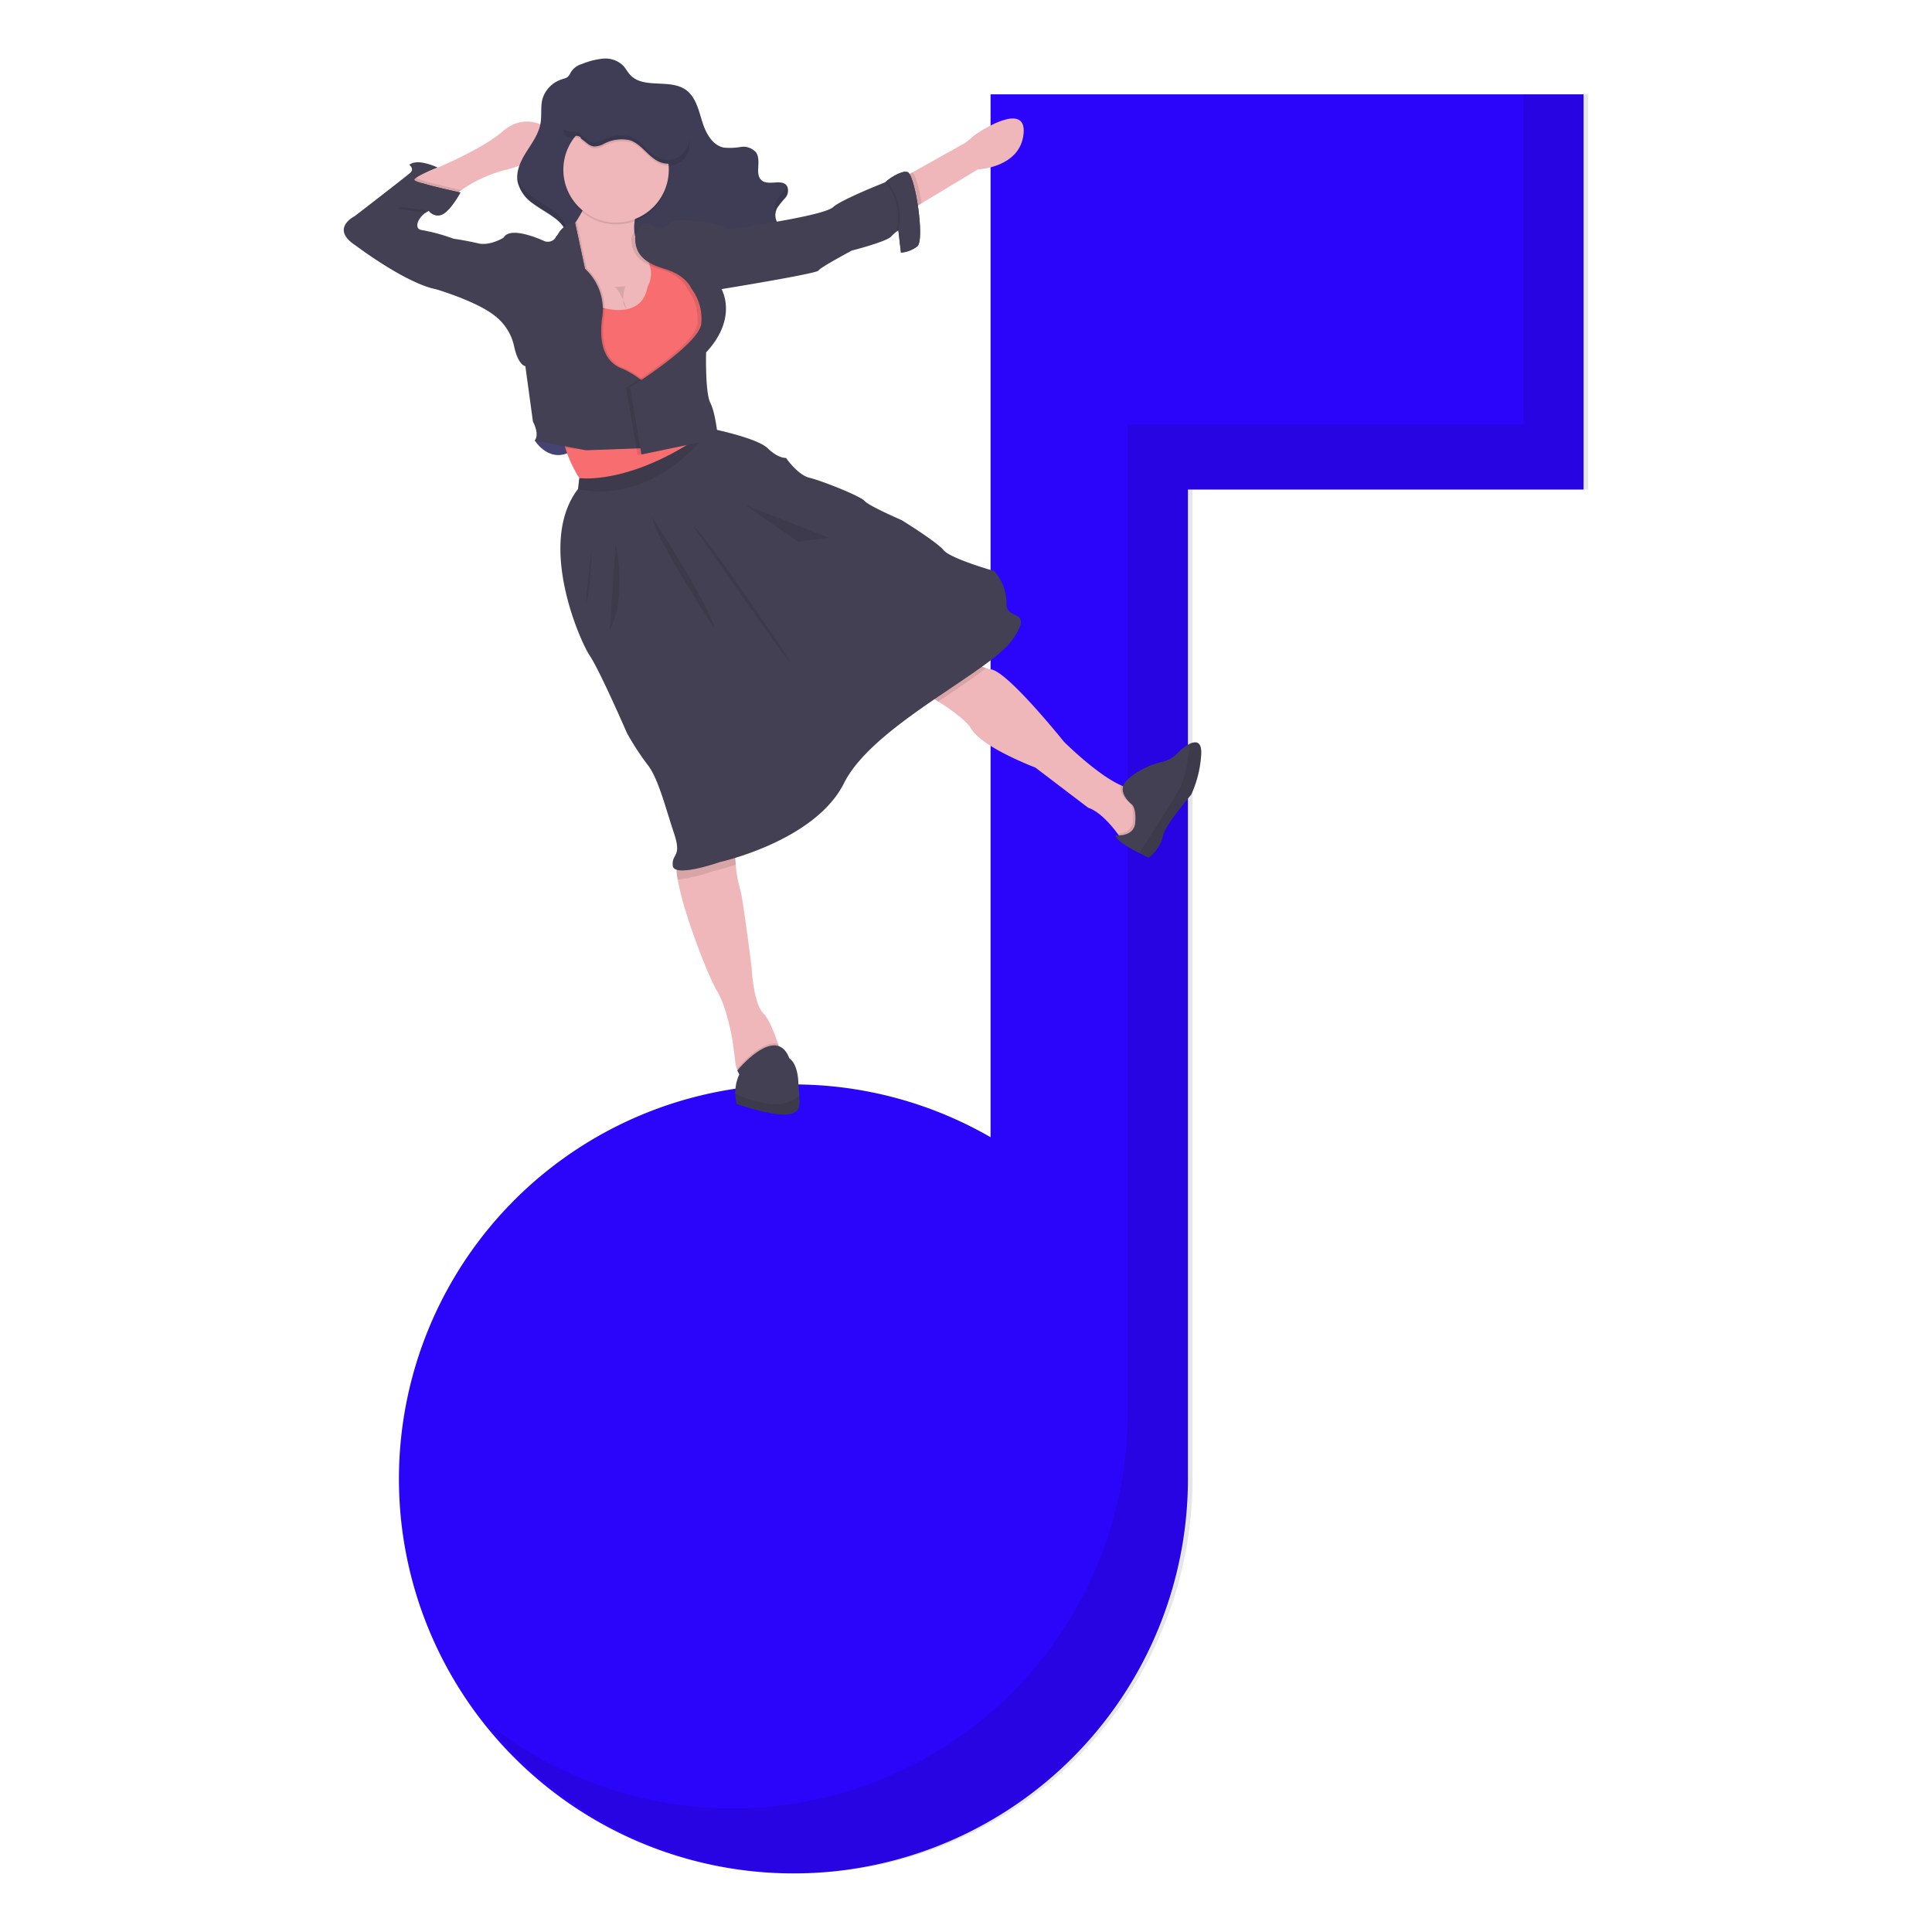 <svg xmlns="http://www.w3.org/2000/svg" width="356" height="356" viewBox="0 0 356 356"><defs><style>.a{fill:#fff;}.b{fill:#2b04fa;}.c,.f{opacity:0.1;}.c{isolation:isolate;}.d{fill:#efb7b9;}.e{fill:#3f3d56;}.g{fill:#4c4981;}.h{fill:#444053;}.i{fill:#f86d70;}.j{fill:#925978;}</style></defs><g transform="translate(-274 -4124)"><rect class="a" width="356" height="356" transform="translate(274 4124)"/><g transform="translate(237.833 4091.286)"><path class="b" d="M220.434,51.225V243.393A72.691,72.691,0,1,0,256.8,306.226V124.046h72.906V51.225Z" transform="translate(-1.74 -1.131)"/><path class="c" d="M321.407,51.225v60.869H248.5v182.18a72.8,72.8,0,0,1-117.973,57.1,72.8,72.8,0,0,0,129.925-45.152V124.046h72.906V51.225Z" transform="translate(-4.538 -1.131)"/><path class="d" d="M113.158,67.9l.248,1.861,8.067,1.144s.657-.5,1.707-1.17a25.075,25.075,0,0,1,7.854-3.654c4.226-.854,17.663-6.872,13.335-7.265s-3.884.5-3.884.5-4.772-4.687-9.7-.4c-3.739,3.253-11.952,6.753-15.7,8.247C113.892,67.632,113.158,67.9,113.158,67.9Z" transform="translate(-1.996 -1.992)"/><path class="e" d="M148.865,44.511a13.619,13.619,0,0,1,3.867-.99,4.7,4.7,0,0,1,3.679,1.229c.521.538.854,1.229,1.366,1.776,2.459,2.629,7.231.666,10.193,2.706C169.789,50.5,170.353,52.877,171,55s1.827,4.456,4,4.909a11.912,11.912,0,0,0,3.15-.12,3.1,3.1,0,0,1,2.834,1.042c1.007,1.528-.384,4.081,1.076,5.173,1.306.965,3.671-.384,4.584.956a2,2,0,0,1-.316,2.22,15.28,15.28,0,0,0-1.485,1.861,2.817,2.817,0,0,0,2.775,4.115c.922-.094,1.9-.615,2.706-.162a1.913,1.913,0,0,1,.854,1.511,3.97,3.97,0,0,1-3.568,4.175c-1.571.1-3.014-.751-4.414-1.468s-3.048-1.323-4.5-.726a6.924,6.924,0,0,0-1.81,1.272,19.818,19.818,0,0,1-5.566,3.3c-1.776.7-3.842,1.118-5.549.248-1.921-.982-2.911-3.372-4.943-4.1s-4.354.632-6.3,1.784-4.55,2.117-6.309.7c-1.9-1.528-1.315-4.593-2.467-6.736a6.608,6.608,0,0,0-1.853-2.04c-1.3-1-2.775-1.75-4.081-2.732a6.832,6.832,0,0,1-2.783-3.91c-.384-1.938.538-3.876,1.588-5.549s2.271-3.312,2.612-5.25c.256-1.451,0-2.962.333-4.4a5.42,5.42,0,0,1,3.517-3.714c.956-.324,1.127-.239,1.613-1.084A3.411,3.411,0,0,1,148.865,44.511Z" transform="translate(-5.476)"/><g class="f" transform="translate(131.478 61.423)"><path d="M188.788,64.495a7.283,7.283,0,0,1,.154,2.561A6.9,6.9,0,0,1,188.788,64.495Z" transform="translate(-144.531 -64.495)"/><path d="M192.992,75.233a2.771,2.771,0,0,0-.29.939,2.883,2.883,0,0,1,.1-2.39,15.05,15.05,0,0,1,1.485-1.853,3.174,3.174,0,0,0,.427-.854l.068.077a2,2,0,0,1-.307,2.211A15.138,15.138,0,0,0,192.992,75.233Z" transform="translate(-145.08 -65.458)"/><path d="M139.647,72.668c1.306.99,2.775,1.707,4.072,2.74a6.51,6.51,0,0,1,1.853,2.04c1.152,2.143.572,5.208,2.467,6.736,1.759,1.417,4.371.461,6.317-.7s4.166-2.561,6.292-1.784,3.022,3.116,4.951,4.1c1.707.854,3.765.444,5.549-.248a19.92,19.92,0,0,0,5.558-3.3,7.293,7.293,0,0,1,1.81-1.281c1.46-.589,3.107,0,4.508.734s2.843,1.571,4.405,1.468a4.013,4.013,0,0,0,3.543-3.509,2.588,2.588,0,0,1,.188.751,3.961,3.961,0,0,1-3.543,4.2c-1.562.1-3.014-.751-4.405-1.46s-3.048-1.323-4.508-.734a7.5,7.5,0,0,0-1.81,1.272,19.926,19.926,0,0,1-5.558,3.3c-1.776.692-3.85,1.11-5.549.248-1.929-.982-2.911-3.372-4.951-4.1s-4.354.623-6.292,1.784-4.559,2.117-6.317.692c-1.9-1.528-1.315-4.584-2.467-6.736a6.569,6.569,0,0,0-1.853-2.032c-1.289-1-2.766-1.75-4.072-2.74a6.83,6.83,0,0,1-2.792-3.91,4.59,4.59,0,0,1-.085-1.024A7.14,7.14,0,0,0,139.647,72.668Z" transform="translate(-136.956 -65.181)"/></g><path class="g" d="M143.656,125.186l-2.928.623s2.886,4.747,7.333,1.631S143.656,125.186,143.656,125.186Z" transform="translate(-6.03 -11.935)"/><path class="c" d="M143.656,125.186l-2.928.623s2.886,4.747,7.333,1.631S143.656,125.186,143.656,125.186Z" transform="translate(-6.03 -11.935)"/><path class="d" d="M218.608,175.792s4.064,2.1,7.846,4.533c2.715,1.707,5.284,3.645,6.121,5.071,2.015,3.415,11.807,7.12,11.807,7.12l9.715,7.393c2.288.76,4.516,3.543,5.43,4.789.273.376.435.615.435.615l3.893-.5,2.049-2.664s.521-5.873-3.526-5.805a5.574,5.574,0,0,1-2.279-.589c-4.354-1.921-10.441-7.982-10.441-7.982s-10.347-12.925-13.446-13.352a5.215,5.215,0,0,1-.973-.248c-3.15-1.1-7.683-5.165-7.683-5.165Z" transform="translate(-17.424 -18.362)"/><path class="d" d="M171.563,218.143c1.033,6.206,5.737,18.073,7.248,20.549,1.878,3.065,2.86,9.2,2.86,9.2l.555,4.269a4.955,4.955,0,0,0,.615,1.656,9.049,9.049,0,0,0,.546.854l7.794-2.4s-.452-1.793-1.135-3.85-1.707-4.644-2.681-5.6c-1.9-1.87-2.186-8.469-2.186-8.469s-1.588-12.686-2.074-14.282a22.015,22.015,0,0,1-.854-4.678c-.077-.854-.128-1.827-.137-2.928a59.852,59.852,0,0,0-1.229-9.391l-9.092,1.648-.239,10.168A6.773,6.773,0,0,0,171.563,218.143Z" transform="translate(-10.511 -23.346)"/><path class="c" d="M266.538,209.282c.273.376.435.615.435.615l3.893-.5,2.049-2.664s.521-5.873-3.526-5.805a5.574,5.574,0,0,1-2.279-.589c-.333,1.759,1.639,3.218,1.639,3.218s.854.6.623,3.355C269.244,208.787,267.579,209.188,266.538,209.282Z" transform="translate(-24.436 -22.945)"/><path class="h" d="M266.038,208.289c.256.948,2.715,2.339,4.422,3.21.854.427,1.494.726,1.622.794.393.2,2.459-2.1,2.74-3.953s5.208-7.615,5.208-7.615a20.663,20.663,0,0,0,1.827-7.214c.188-2.519-.854-2.723-2.092-2.151a8.255,8.255,0,0,0-2.339,1.835,6.258,6.258,0,0,1-3.031,1.571,14.779,14.779,0,0,0-4.362,1.861c-1.2.768-2.356,1.707-2.561,2.561-.452,1.818,1.614,3.354,1.614,3.354s.854.6.623,3.355S266.012,208.2,266.038,208.289Z" transform="translate(-24.362 -21.594)"/><path class="c" d="M271.218,211.5c.854.427,1.494.726,1.622.794.393.2,2.459-2.1,2.74-3.953s5.208-7.615,5.208-7.615a20.663,20.663,0,0,0,1.827-7.214c.188-2.519-.854-2.723-2.092-2.151-.2,2-.709,5.882-1.707,7.905C277.57,201.672,272.575,209.407,271.218,211.5Z" transform="translate(-25.12 -21.594)"/><path class="c" d="M184.834,261.42l-.077.145a9.035,9.035,0,0,0,.546.854l7.794-2.4s-.452-1.793-1.135-3.85c-3.082-.854-7.5,4.533-7.5,4.533Z" transform="translate(-12.427 -31.1)"/><path class="h" d="M184.249,267.288s6.505,2.279,9.391,1.929c2.228-.265,2.322-1.3,2.168-3.415-.051-.683-.12-1.468-.162-2.373-.145-3.756-1.656-4.516-1.656-4.516-2.476-6.488-9.6,2.22-9.6,2.22l.367.717a7.837,7.837,0,0,0-.726,3.543A10.34,10.34,0,0,0,184.249,267.288Z" transform="translate(-12.364 -31.164)"/><path class="c" d="M184.25,268.81s6.505,2.279,9.391,1.929c2.228-.265,2.322-1.3,2.168-3.415a6.891,6.891,0,0,1-5.3,1.52,20.87,20.87,0,0,1-6.48-1.929A10.34,10.34,0,0,0,184.25,268.81Z" transform="translate(-12.364 -32.686)"/><path class="d" d="M146.518,82.337l2.561,11.1.521,2.288,4.7.6,4.849.615,5.276-1.912s1.468-5.02.256-8.785a5.565,5.565,0,0,0-2.442-3.218,5.464,5.464,0,0,1-1.016-.785,4.462,4.462,0,0,1-.854-1.221,5.038,5.038,0,0,1-.452-1.767c-.265-3,1.631-6.275,1.631-6.275s-11.183-3.816-10.313-1.349c.572,1.6-1.007,4.379-2.185,6.138-.64.948-1.161,1.6-1.161,1.6Z" transform="translate(-6.877 -3.993)"/><circle class="c" cx="9.715" cy="9.715" r="9.715" transform="translate(140.017 54.636)"/><circle class="d" cx="9.715" cy="9.715" r="9.715" transform="translate(139.974 54.277)"/><path class="i" d="M147.152,121.019a23.777,23.777,0,0,0,2.561,5.515l13.565,3.329,9.69-10.142v-.068c-.3-.948-4-12.908-1.323-15.853,2.8-3.065,1.707-11.713,1.707-11.713s-4.84-5.566-5.822-6.915-7.265-2.407-7.265-2.407c.316.427.606.854.854,1.221a11.95,11.95,0,0,1,1.545,3.278,4.9,4.9,0,0,1-.128,3.56,3.9,3.9,0,0,0-.333.913c-1.059,4.636-5.891,3.987-7.811,3.526-.5-.12-.8-.222-.8-.222l-4.619.145-2.9.094s1.323,22.862,1.007,24.681A2.912,2.912,0,0,0,147.152,121.019Z" transform="translate(-6.811 -5.745)"/><path class="j" d="M146.148,98.578l8.409-1.1H154.4c-.5-.12-.794-.222-.794-.222l-4.627.145-2.894.094S146.105,97.87,146.148,98.578Z" transform="translate(-6.814 -7.865)"/><path class="j" d="M157.208,135.5l3.645.888,5.745-.751,1.494-1.562Z" transform="translate(-8.441 -13.252)"/><path class="j" d="M164.318,137.432l1.648.4.674-.709Z" transform="translate(-9.481 -13.698)"/><path class="c" d="M147.155,120.459c2.168.222,4.166.333,4.166.333l11.175-.418V108.7a16.542,16.542,0,0,0-4.508-2.971c-1.946-.674-4.268-2.74-3.808-8.187a7.808,7.808,0,0,1,.094-.973,12.694,12.694,0,0,0,.1-1.835,9.819,9.819,0,0,0-3.1-7.188,1.366,1.366,0,0,0-.162-.145L149.3,78.935a1.777,1.777,0,0,0-.367.051c-.64.948-1.161,1.6-1.161,1.6l-1.34,2.937,2.561,11.1-2.9.094s1.323,22.862,1.007,24.681A2.908,2.908,0,0,0,147.155,120.459Z" transform="translate(-6.814 -5.185)"/><path class="h" d="M148.956,120.873l11.175-.41V108.785a16.644,16.644,0,0,0-4.5-2.971c-2.057-.717-4.508-2.971-3.714-9.16a10.133,10.133,0,0,0-2.971-9.075l-.171-.145-1.818-8.469a3.931,3.931,0,0,0-2.877,1.648,7.336,7.336,0,0,1-.674.99,1.708,1.708,0,0,1-2.245.666c-1.178-.521-6.249-2.664-7.385-.563s-1.349,14.607-1.349,14.607a9.554,9.554,0,0,1,3.287,5.4c.777,3.577,2.074,3.662,2.074,3.662l1.4,10.244s1.272,2.228.324,3.457" transform="translate(-4.816 -5.189)"/><path class="h" d="M145.288,81.61l1.9,5.7,3.637.316-.171-.145-1.818-8.469a3.93,3.93,0,0,0-2.877,1.648A7.28,7.28,0,0,1,145.288,81.61Z" transform="translate(-6.697 -5.196)"/><path class="c" d="M113.158,69.622l.248,1.861,8.067,1.144s.657-.5,1.707-1.17c-.854-.2-4.866-1.067-6.966-1.707-.777-.239-1.289-.444-1.306-.581s.051-.162.179-.265C113.892,69.357,113.158,69.622,113.158,69.622Z" transform="translate(-1.996 -3.717)"/><path class="h" d="M101.7,81.228s9.143,6.941,14.812,8.059c0,0,7.974,2.356,11.1,5.122l3.415-13.164L128.936,79.8s-2.5,1.545-4.653,1.033-4.533-.854-4.533-.854a34.965,34.965,0,0,0-5.8-1.588c-1.537-.128-.913-2.126.623-3.184a3.3,3.3,0,0,1,.64-.359,1.981,1.981,0,0,0,2.561.581,5.864,5.864,0,0,0,1.5-1.4h0a19.617,19.617,0,0,0,1.707-2.561s-4.772-1.024-7.145-1.759c-.777-.239-1.289-.444-1.306-.581-.068-.546,4.269-2.271,4.269-2.271s-3.705-1.793-5.208-.487c0,0,.973.726.188,1.443s-10.244,8-10.244,8S96.871,78.112,101.7,81.228Z" transform="translate(0 -3.277)"/><path class="c" d="M111.288,75.216l5.062.726a3.3,3.3,0,0,1,.64-.359,1.981,1.981,0,0,0,2.561.581,5.864,5.864,0,0,0,1.5-1.4h0a20.188,20.188,0,0,0,1.383-2.16s-4.772-1.024-7.145-1.759Z" transform="translate(-1.723 -4.001)"/><path class="h" d="M111.628,74.734l5.387.777a1.981,1.981,0,0,0,2.561.581c1.545-.854,3.21-3.978,3.21-3.978s-4.772-1.024-7.145-1.759Z" transform="translate(-1.773 -3.929)"/><path class="c" d="M227.58,169.055l-8.972,6.787s4.064,2.1,7.846,4.533c3.3-2.237,6.42-4.269,8.785-6.155C232.088,173.076,227.58,169.055,227.58,169.055Z" transform="translate(-17.424 -18.369)"/><path class="c" d="M171.563,218.143a30.476,30.476,0,0,0,6.574-1.571s1.656-.359,4.115-1.178c-.077-.854-.128-1.827-.137-2.928a59.852,59.852,0,0,0-1.229-9.391l-9.092,1.648-.239,10.168A6.773,6.773,0,0,0,171.563,218.143Z" transform="translate(-10.511 -23.346)"/><path class="h" d="M151.689,165.233c1.827,2.706,6.83,14.214,6.83,14.214a48.948,48.948,0,0,0,3.808,5.865c1.989,2.5,3.364,8.127,4.875,12.626s-.444,3.654-.23,5.976,8.759-.683,8.759-.683,17.458-3.842,22.794-14.513,26.644-20.335,30.955-26.337-1.221-3.526-1.007-6.778a9.2,9.2,0,0,0-2.245-5.976s-8.042-2.271-9.348-3.85-7.726-5.532-7.726-5.532-6.053-2.621-6.83-3.534-7.948-3.749-10.142-4.268-4.345-3.671-4.345-3.671-1.357.179-3.364-1.767-10.424-3.62-10.424-3.62c-14.368,10.586-24.3,9.109-24.3,9.109l-.23,2C141.88,144.446,149.862,162.527,151.689,165.233Z" transform="translate(-6.841 -11.688)"/><path class="c" d="M150.078,134.483s12.421,4.089,24.535-11.038c-14.376,10.535-24.3,9.058-24.3,9.058Z" transform="translate(-7.398 -11.696)"/><path class="c" d="M175.118,144.645s16.681,24.083,17.714,24.962S176,144.346,175.118,144.645Z" transform="translate(-11.061 -14.798)"/><path class="c" d="M166.088,142.485s11.551,17.928,11.32,20.352C177.408,162.837,166.259,145.6,166.088,142.485Z" transform="translate(-9.74 -14.482)"/><path class="c" d="M158.024,148.255s2.134,10.031-1.076,15.717Z" transform="translate(-8.403 -15.326)"/><path class="c" d="M152.818,148.935s-.137,8.682-1.11,10.466Z" transform="translate(-7.636 -15.426)"/><path class="c" d="M186.148,139.865l15.341,6.01-5.617.734Z" transform="translate(-12.675 -14.099)"/><path class="c" d="M150.224,60.179c.768.512,1.409,1.323,2.322,1.443a3.661,3.661,0,0,0,1.887-.461,6.939,6.939,0,0,1,4.84-.657c2.254.743,3.492,3.338,5.737,4.106a4.094,4.094,0,0,0,2.151.12,4.184,4.184,0,0,0,1.212-.5,3.9,3.9,0,0,0,1.707-2.425,5.019,5.019,0,0,0-1.707-4.73,10.473,10.473,0,0,0-4.772-2.168c-4.508-1-9.194-.666-13.8-.316a2,2,0,0,0-1.076.282c-.7.521-1.9,3.142-1.648,4.029C147.424,60.059,150.1,59.205,150.224,60.179Z" transform="translate(-6.955 -1.573)"/><path class="e" d="M150.174,59.758c.768.5,1.4,1.323,2.322,1.443a3.617,3.617,0,0,0,1.878-.47,6.945,6.945,0,0,1,4.84-.657c2.254.751,3.492,3.347,5.737,4.106a4.025,4.025,0,0,0,2.151.12,3.957,3.957,0,0,0,1.212-.487,4,4,0,0,0,1.759-2.425,5.046,5.046,0,0,0-1.75-4.738,10.506,10.506,0,0,0-4.772-2.16c-4.508-1.007-9.186-.666-13.8-.324a2.021,2.021,0,0,0-1.076.29c-.692.512-1.9,3.142-1.648,4.029C147.374,59.672,150.046,58.768,150.174,59.758Z" transform="translate(-6.947 -1.511)"/><path class="d" d="M220.288,67.286l1.468,5.933,1.9-1.152,10.347-6.241s7.837-.29,8.443-6.591-8.708-.06-9.2.418-1.622,1.323-1.622,1.323L222,66.355Z" transform="translate(-17.669 -1.893)"/><path class="c" d="M220.288,68.984l1.468,5.933,1.9-1.152c-.418-2.681-1.076-5.122-1.707-5.72Z" transform="translate(-17.669 -3.592)"/><path class="c" d="M160.468,109.639l2.109,12.379,12.481-2.587c-.3-.948-4-12.908-1.323-15.853,2.8-3.065,1.707-11.713,1.707-11.713S170.6,86.3,169.62,84.95s-7.265-2.407-7.265-2.407a5.044,5.044,0,0,1-.452-1.767,7.062,7.062,0,0,0-.478,1.323c0,2.254.913,3.808,3.329,4.943.213.1.435.2.674.29.376.153.794.3,1.238.435l.2.06c4.021,1.2,4.892,3.6,4.892,3.6a9.21,9.21,0,0,1,1.827,6.487C173.2,101.716,160.468,109.639,160.468,109.639Z" transform="translate(-8.918 -5.454)"/><path class="h" d="M161.288,107.668l2.109,12.37,14.112-2.937s-.427-4.67-1.409-6.565-.785-9.3-.785-9.3c5.976-6.437,2.834-11.67,2.834-11.67s17.561-2.851,17.859-3.415,6.155-3.688,6.155-3.688,6.36-1.631,7.222-2.561a7.608,7.608,0,0,1,1.042-.948,2.568,2.568,0,0,1,.341-.222l.47,4.055h.213a5.783,5.783,0,0,0,2.766-1.093c1.451-1.11-.384-13.275-1.793-13.7a1.611,1.611,0,0,0-.811,0,9.146,9.146,0,0,0-3.031,1.639l-.248.2-.085.077s-7.948,3.116-9.536,4.55-13.95,3.253-13.95,3.253-5.541,1.315-6.258.521-9.177-2.092-9.886-.854-2.672,1.016-2.672,1.016c-1.392-1.6-2.356-.982-2.945-.06a6.426,6.426,0,0,0-.751,1.784c0,2.459,1.084,4.072,4,5.233.444.171.922.341,1.443.5,4.029,1.2,4.892,3.6,4.892,3.6a9.2,9.2,0,0,1,1.835,6.488C174.042,99.745,161.288,107.668,161.288,107.668Z" transform="translate(-9.038 -3.577)"/><path class="c" d="M219.729,68.055a1.308,1.308,0,0,1,.452.051c1.409.427,3.236,12.6,1.784,13.71a5.734,5.734,0,0,1-2.467,1.067h-.213l-.47-4.055a2.569,2.569,0,0,0-.341.222V78.88a10.538,10.538,0,0,0-2.006-9.007Z" transform="translate(-17.11 -3.593)"/><path class="h" d="M218.839,78.8l.47,4.055a5.693,5.693,0,0,0,3.014-1.152c1.451-1.11-.384-13.275-1.793-13.7-1.11-.341-3.065,1.042-3.842,1.631A10.552,10.552,0,0,1,218.839,78.8Z" transform="translate(-17.143 -3.576)"/><path class="h" d="M166.462,87.1l2.023-1.9-5.276-5.122a6.427,6.427,0,0,0-.751,1.784C162.475,84.328,163.542,85.941,166.462,87.1Z" transform="translate(-9.209 -5.353)"/><path class="c" d="M150.083,59.738c.768.5,1.4,1.323,2.322,1.443a3.617,3.617,0,0,0,1.878-.47,6.945,6.945,0,0,1,4.84-.657c2.254.751,3.492,3.347,5.737,4.106a4.025,4.025,0,0,0,2.151.12,3.866,3.866,0,0,0,3.065-4,4.048,4.048,0,0,1,0,1.81,3.965,3.965,0,0,1-1.759,2.425,3.874,3.874,0,0,1-1.212.487,3.985,3.985,0,0,1-2.143-.12c-2.254-.76-3.492-3.355-5.745-4.106a6.992,6.992,0,0,0-4.84.657,3.615,3.615,0,0,1-1.878.47c-.913-.12-1.554-.939-2.322-1.443-.128-.99-2.8-.085-3.133-1.272a1.4,1.4,0,0,1,0-.546C147.573,59.558,149.954,58.807,150.083,59.738Z" transform="translate(-6.95 -2.216)"/><path class="c" d="M159.918,92.655s-1.118,3.142.307,4.2c0,0-1.562-4.158-2.467-4.064" transform="translate(-8.521 -7.192)"/><path class="d" d="M241.071,56.815s-7.214,6.241-2,7.248S241.071,56.815,241.071,56.815Z" transform="translate(-20.141 -1.949)"/></g></g></svg>